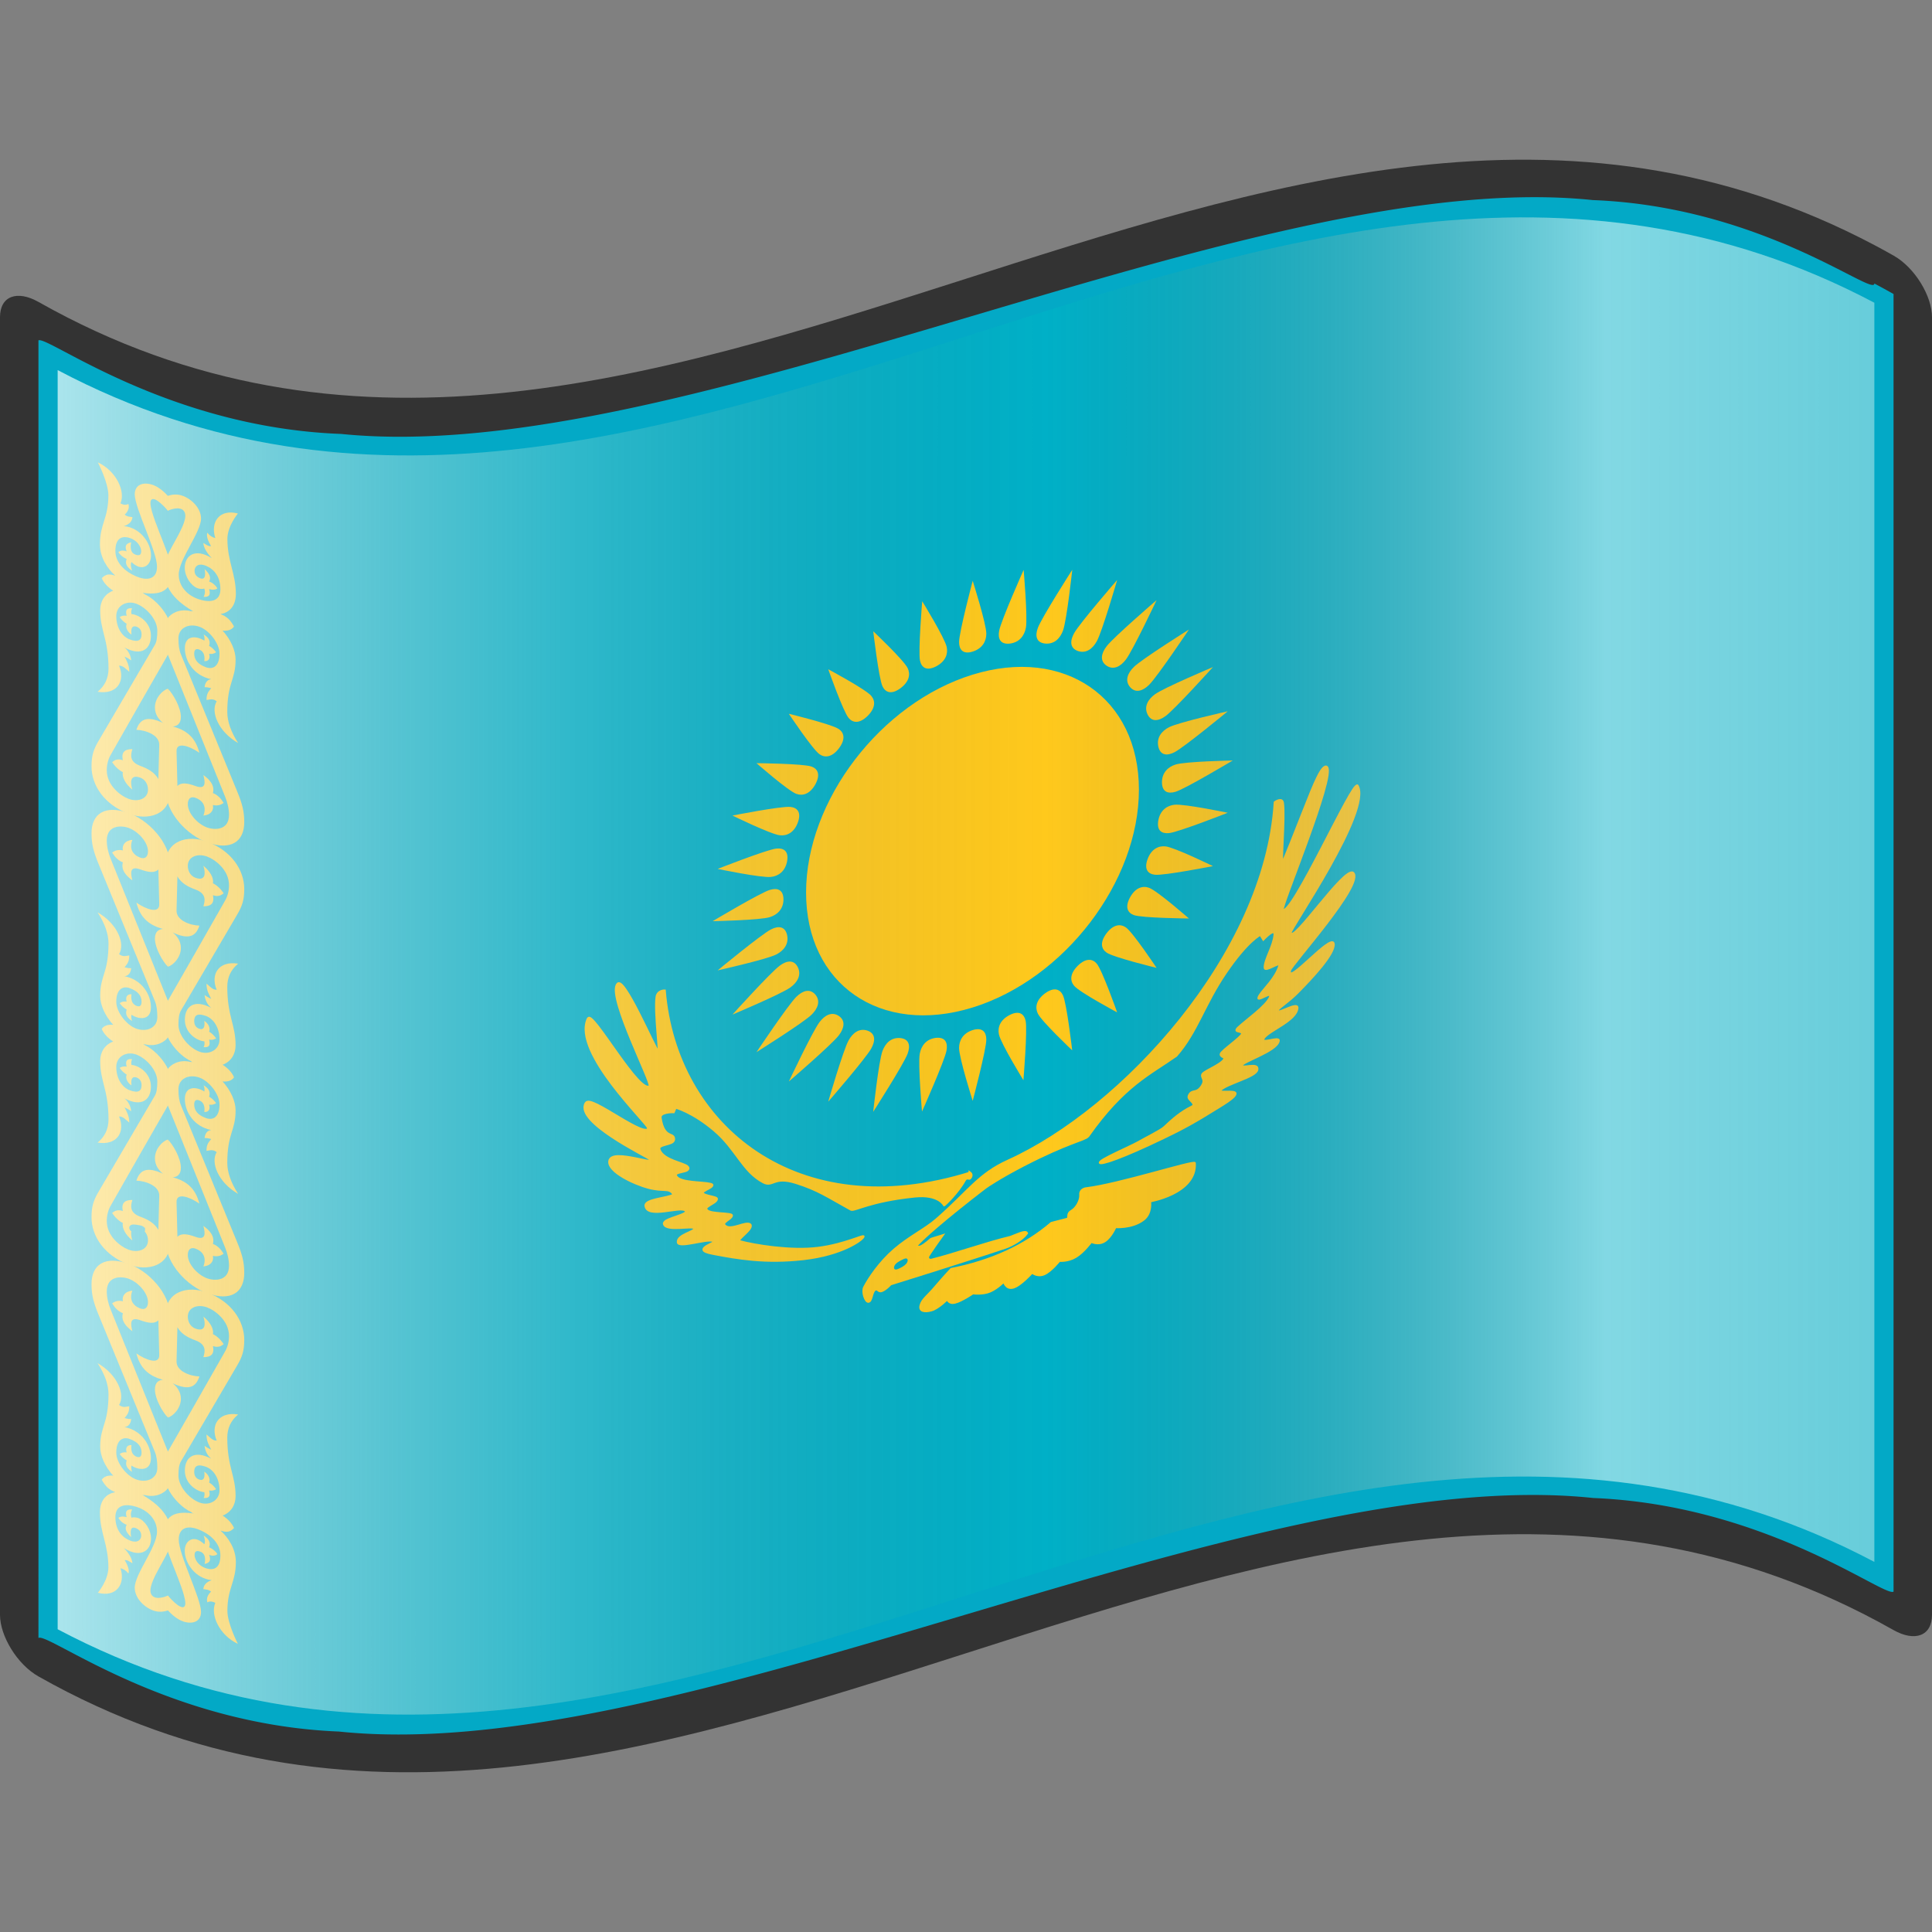 <svg xmlns="http://www.w3.org/2000/svg" xmlns:xlink="http://www.w3.org/1999/xlink" version="1.0" width="64" height="64" viewBox="0 0 256 256" xml:space="preserve"><rect x="0" y="0" width="256" height="256" fill="#808080" stroke="none"/><defs><linearGradient x1="87.397" y1="141.973" x2="240.947" y2="141.973" id="a" gradientUnits="userSpaceOnUse" gradientTransform="translate(-129.37 -94.568) scale(1.568)"><stop style="stop-color:#fff;stop-opacity:.667" offset="0"/><stop style="stop-color:#d7d7d7;stop-opacity:.219" offset=".241"/><stop style="stop-color:#4d4d4d;stop-opacity:0" offset=".459"/><stop style="stop-color:#fff;stop-opacity:.51" offset=".719"/><stop style="stop-color:#f2f2f2;stop-opacity:.4" offset=".874"/><stop style="stop-color:#fff;stop-opacity:.624" offset="1"/></linearGradient><linearGradient x1="87.397" y1="141.973" x2="269.333" y2="141.973" id="c" xlink:href="#a" gradientUnits="userSpaceOnUse" gradientTransform="translate(-129.371 -94.57) scale(1.568)"/><linearGradient id="b"><stop offset="0" style="stop-color:#fff;stop-opacity:0"/><stop offset="1" style="stop-color:#fff;stop-opacity:.361"/></linearGradient><linearGradient xlink:href="#a" id="g" gradientUnits="userSpaceOnUse" gradientTransform="translate(-417.334 -155.522) scale(1.568)" x1="87.397" y1="141.973" x2="269.333" y2="141.973"/><path id="f" d="M0-76.45C4-76.5 5.5-79 5.5-82c0-4-5.5-23.05-5.5-23.05S-5.5-86-5.5-82c0 3 1.5 5.55 5.5 5.55z"/><path id="d" d="M-1 15C-1 5 8-.14 15.072-.14c9.528 0 14.601 5.683 14.601 13.122 0 4.217-.774 6.863-2.723 10.9 0 0-15.718 32.605-21.836 45.217-.763 1.573-1.01 3.363-1.01 5.988 0 4.054 3.942 7.368 8.075 7.469 3.767.094 7.872-3.504 7.872-7.603 0-4.98-2.59-7.2-5.248-7.2-3.272 0-4.575 1.342-4.575 3.634 0 1.596.773 2.287 1.884 2.287 2.806 0 2.018-3.768 2.018-3.768 1.394.305 2.539 1.725 1.884 3.5 1.02.226 1.975.76 2.725 1.614-.752.728-1.615 1.29-2.725 1.48.657 2.165-.22 3.222-2.12 3.667.384-.832.397-1.598.27-2.321-2.99.848-7.57-.501-7.57-5.652 0-5.114 3.558-9.42 10.228-8.344-1.587-.756-2.394-2.305-2.557-4.037 1.21.471 2.557.539 2.557.539-.78-1.372-1.864-2.555-1.817-5.249 1.237.561 2.385 1.6 3.97.942-2.488-4.882.568-11.598 8.343-13.188-2.845 3.327-4.239 6.92-4.239 10.497 0 11.591 3.23 13.54 3.23 21.599 0 3.371-1.738 7.013-5.181 9.487v-.135c2.276.608 3.734 1.726 4.572 3.245-5.2 1.471-12.759 1.444-16.818-.15C4.216 86.863.96 83.29 0 81.48c-.96-1.812-2.824-8.365 0-14.265 3.09-6.457 17.661-37.277 22.204-46.966.964-2.055 1.548-4.234 1.548-6.594 0-5.935-5.45-8.007-8.545-8.007-3.701 0-7.47 2.812-7.47 6.325 0 2.225 1.212 3.566 2.962 3.566 4.183 0 3.929-3.55 3.095-5.787 2.603 1.168 4.116 3.252 3.7 5.45 1.474.202 2.877.9 4.172 2.356-1.019 1.283-2.261 2.253-4.172 2.287.835 3.41-1.454 4.852-3.7 5.652.71-2.502 1.177-5.383-3.095-5.383-3.115 0-5.568-.538-6.998-2.556-.084 2.691-.337 13.322-.337 13.322-.18 3.995 5.36 3.881 8.882 2.692-1.329 4.601-4.054 7.09-10.362 6.46 1.53.638 3.162 2.075 3.162 4.844C5.046 48.623 2 52.773 0 54l-1-39z"/><path id="e" d="M0-35.599s4.753-3.984 6.367-1.986C8.963-34.37-1.615-18.36-1.615-12.72-1.615-3.466 4.575-.95 12.22.372 17.348 1.258 25.7 0 25.7 0c-1.573-2.108-2.595-2.729-5.245-2.898 2.95-1.527 5.954-4.844 5.954-10.007 0-7.962-3.286-11.243-3.286-20.218 0-4.98 4.093-11.318 4.093-11.318-7.234.722-10.82 7.405-8.78 12.745-1.151.165-2.197-.093-3.095-.942-.53 1.48.307 3.198 1.426 4.679-.902.48-1.564.192-3-.104.136 1.526 1.053 3.146 3.294 4.671-6.504-1.684-10.506 2.838-10.506 7.572 0 3.575 2.512 6.138 4.967 6.138.793 0 1.959-.326 2.616-.815.464.984.225 2.3-.253 3.285 1.8-.475 2.942-1.54 2.13-3.76 1.381-.127 2.48-.592 3.229-1.48-.758-.968-1.908-1.526-3.23-1.48 1.007-2.072-.115-3.232-1.75-4.172 0 0 1.04 4.172-1.614 4.172-1.194 0-2.281-.388-2.281-2.143 0-1.528 1.339-3.644 4.434-3.51 3.095.135 5.604 2.13 5.604 7.058 0 4.547-3.676 6.808-8.52 6.954-4.369.135-7.666-2.226-7.666-6.722 0-5.983 8.659-19.621 8.659-24.954 0-4-3.607-6.234-7.136-6.234-4.575 0-8.435 4.52-8.435 4.52L0-35.599z"/></defs><g style="display:inline"><path style="fill:url(#c)" d="M248.36 206.96c-80.24-42.452-160.48 51.377-240.72 8.925V48.631C87.982 90.163 169.345-2.03 248.36 40.115V206.96z"/></g><path style="fill:none" d="M0 256V0h256v256"/><path d="M-39.602-28.48c-81.088-42.902-162.177 53.377-243.266 7.533-2.814-1.588-5.095-.793-5.095 2.024v171.941c0 2.811 2.281 6.579 5.095 8.165 81.937 46.325 163.874-52.464 245.81-6.14 2.814 1.587 5.095.792 5.095-2.025v-171.94c0-2.811-2.28-6.578-5.095-8.166-.848-.48-1.696-.943-2.544-1.392z" style="fill:#333;fill-opacity:1" transform="translate(287.963 60.952)"/><path d="M-39.602-23.385c0 1.854-14.892-10.206-37.31-11.055-22.416-2.351-52.355 6.506-82.452 15.427-30.097 8.9-60.348 17.89-83.388 15.56-23.04-.853-38.868-13.027-40.116-12.4V156.09c1.235-.803 16.907 11.48 39.798 12.395 22.89 2.399 53-6.57 83.108-15.508 30.109-8.93 60.218-17.856 83.107-15.437 22.891.932 38.563 13.21 39.797 12.409V-21.993a107.093 107.093 0 0 0-2.544-1.392z" style="fill:#00b0cf;fill-opacity:.941" transform="translate(287.963 60.952)"/><path d="M-39.602 146.008c-80.24-42.452-160.479 51.376-240.718 8.927V-11.911c80.24 42.45 160.48-51.38 240.718-8.927v166.846z" style="fill:#00b0c7;fill-opacity:1" transform="translate(287.963 60.952)"/><g transform="matrix(1 .365 0 1 341.734 126.18)"><use transform="matrix(.341 0 0 .341 -319.488 159.847)" style="fill:#ffc91c" width="1000" height="500" xlink:href="#d"/><use transform="matrix(-.341 0 0 .341 -319.488 159.847)" style="fill:#ffc91c" width="1000" height="500" xlink:href="#d"/><use transform="matrix(.341 0 0 -.341 -319.488 189.715)" style="fill:#ffc91c" width="1000" height="500" xlink:href="#e"/><use transform="matrix(-.341 0 0 -.341 -319.488 189.715)" style="fill:#ffc91c" width="1000" height="500" xlink:href="#e"/><use transform="matrix(.341 0 0 .341 -319.488 100.11)" style="fill:#ffc91c" width="1000" height="500" xlink:href="#d"/><use transform="matrix(-.341 0 0 .341 -319.488 100.11)" style="fill:#ffc91c" width="1000" height="500" xlink:href="#d"/><use transform="matrix(-.341 0 0 -.341 -319.488 100.11)" style="fill:#ffc91c" width="1000" height="500" xlink:href="#d"/><use transform="matrix(.341 0 0 -.341 -319.488 100.11)" style="fill:#ffc91c" width="1000" height="500" xlink:href="#d"/><use transform="matrix(-.341 0 0 -.341 -319.488 159.847)" style="fill:#ffc91c" width="1000" height="500" xlink:href="#d"/><use transform="matrix(.341 0 0 -.341 -319.488 159.847)" style="fill:#ffc91c" width="1000" height="500" xlink:href="#d"/><use transform="matrix(.341 0 0 .341 -319.488 70.242)" style="fill:#ffc91c" width="1000" height="500" xlink:href="#e"/><use transform="matrix(-.341 0 0 .341 -319.488 70.242)" style="fill:#ffc91c" width="1000" height="500" xlink:href="#e"/><path d="M-322.675 154.449c-.022-.282-.614-.114-1.066-.012-.45.102-.716.316-.693.598.022.282.592.141 1.043.04.45-.102.739-.344.716-.626z" style="fill:#00b0c7;fill-opacity:1;fill-rule:evenodd;stroke:#00b0c7;stroke-width:.341px;stroke-linecap:butt;stroke-linejoin:miter;stroke-opacity:1"/></g><g transform="matrix(1 -.309 0 1 297.247 -57.306)"><path d="M-168.742 160.59c-22.906.079-39.002-18.27-40.456-36.635 0 0-.901-.343-1.018.468-.28 1.942.523 7.909.224 7.503-.556-.752-4.74-11.95-5.498-10.74-1.02 1.63 4.678 14.373 4.357 14.751-1.153 1.364-7.69-12.441-8.215-11.422-1.995 3.867 8.084 16.403 8.012 16.93-.228 1.67-7.666-6.744-8.287-5.843-1.4 2.028 8.02 9.438 8.51 10.007 1.456 1.688-5.16-2.991-5.364-1.374-.168 1.322 3.207 3.985 5.22 5.138 2.013 1.154 2.664.798 3.24 1.785.435.745-3.783-.478-3.665.458.23 1.835 4.632 1.443 5.294 2.27.662.828-2.997.196-2.85.876.256 1.199 3.982 1.375 4.04 1.883.063.535-2.347.164-2.194 1.145.13.84 3.786.662 4.679 1.258.893.596-3.273.08-.03 1.7 3.243 1.622 6.95 3.429 12.027 4.421 5.078.993 7.661-.12 7.848-.45.187-.33-2.404.267-6.005-.387-3.6-.655-8.415-2.935-10.381-4.077-.616-.359 1.914-1.087 1.385-1.782-.53-.695-2.569.097-3.358-.901-.508-.643.964-.656.927-1.059-.035-.383-2.813-1.026-3.309-1.72-.496-.695 1.258-.585 1.324-1.06.046-.336-1.744-.93-1.876-1.394-.133-.463 2.007-.332 1.008-.893-1.07-.601-3.966-1.345-4.51-2.38-.537-1.02 2.208.147 1.491-.832-.48-.657-3.148-1.8-3.706-3.342-.38-1.053 1.879-.134 1.912-.797.052-1.048-1.342-.377-1.78-3.4-.142-.988 1.77-.329 1.77-.329l.264-.53s2.25 1.258 5.162 4.633 3.738 6.57 6.485 8.868c1.309 1.094 1.331-.443 4.31 1.41 2.977 1.853 4.212 3.147 7.312 5.808.434.373 2.46-.368 8.45.87 3.215.665 3.884 2.367 3.884 2.367.015.062 1.793-1.093 2.647-2.382.338-.51.671-.024.772-.111.348-.303-.052-.709-.052-.709zM-153.348 167.415c-.828-.155-.722.5-.722.5.064.83-.54 1.706-1.217 1.884-.532.14-.27.53-.45.893l-2.221-.111c-3.535 1.927-7.962 2.59-13.274 2 0 0-1.11.846-2.11 1.721-1 .875-1.68 1.07-1.889 1.777-.208.708.528 1.083 1.444 1.111.917.028 2.11-.833 2.11-.833s.154.708 1 .777c.848.07 2.389-.5 2.389-.5s1.291.581 2.277.456c.986-.125 1.821-.748 1.821-.748s.262 1.14 1.233 1.181c.972.042 2.5-1.222 2.5-1.222s.708.833 1.61.722c.903-.11 2-1.166 2-1.166s1.11.472 2.166.167c1.055-.306 2.055-1.389 2.055-1.389s.93.778 1.777.5c.847-.278 1.403-1.455 1.403-1.455s2.264.895 3.762.178c1.06-.508.778-2.166.778-2.166s6.22.903 5.942-3.166c-.029-.42-9.98-.283-14.384-1.11z" style="fill:#ffc91c;fill-opacity:1;fill-rule:evenodd;stroke:#ffc91c;stroke-width:.341px;stroke-linecap:butt;stroke-linejoin:miter;stroke-opacity:1"/><path d="M-166.553 163.116s1.78-.687 4.995-1.352c5.99-1.239 8.065-.836 8.499-1.21 4.754-5.272 8.235-5.697 11.685-7.058 2.747-2.298 3.638-5.588 6.55-8.963 2.911-3.375 4.619-3.644 4.619-3.644l.392.753s1.561-1.176 1.482-.182c-.119 1.492-1.353 2.926-1.3 3.975.032.662 2.132-.289 1.943.318-.489 1.565-2.172 2.526-2.654 3.182-.717.98 1.913-.344 1.376.677-.544 1.035-3.201 2.067-4.235 2.727-.637.406.694.494.562.957-.133.463-2.88 1.473-2.833 1.81.066.474.743.52.414.879-.576.63-2.843.72-2.878 1.102-.037.404.478.8-.03 1.442-.79.997-1.414-.001-1.742.808-.19.469 1.3 1.409.294 1.592-1.385.253-2.414.836-3.595 1.583-.445.281-2.46.658-3.627.958-.771.198-5.014.727-4.837 1.063.174.332 2.86.294 8.508-.682 2.453-.425 3.864-.73 7.684-1.937 4.368-1.38-1.12-1.477-.226-2.073.894-.596 4.7-.304 4.83-1.145.153-.98-2.105-.686-2.044-1.22.06-.508 4.616-.496 4.873-1.695.146-.68-2.606-.199-1.944-1.026.661-.827 4.308-1.002 4.425-2.572.07-.94-2.97.193-2.57-.572.16-.307 1.387-.642 2.607-1.494 1.903-1.327 4.935-3.627 4.767-4.95-.205-1.616-6.297 3.766-5.772 1.706.186-.729 9.94-8.45 8.34-10.324-1.086-1.272-8.037 7.03-8.264 5.361-.072-.527 10.844-12.877 8.849-16.744-.526-1.02-8.736 14.738-9.89 13.375-.32-.379 7.008-15.544 5.845-17.076-.564-.745-1.707 1.776-2.963 4.576-1.257 2.8-2.628 5.88-2.906 6.257-.3.406.318-5.933.038-7.875-.117-.811-1.018-.468-1.018-.468-1.268 19.76-20.266 34.433-35.397 36.598-3.935.563-5.19 2.41-9.477 4.834-1.45.82-3.673 1.207-5.596 2.28-1.924 1.072-3.293 2.702-3.929 3.71-.308.489.132 1.921.538 2.09.406.17.377-1.066.83-1.283.454-.217.454.444.982.415.529-.028 1.133-.528 1.133-.528s10.679-.02 15.248-.151c.819-.024 2.189-.353 2.77-.975-.176-.504-1.411-.224-2.19-.187-3.224-.23-7.452-.025-10.466-.21 0 0-.498-.033-.453-.516.02-.214 1.926-2.266 1.926-2.266h-1.51s-.907.52-1.36.567c-.453.047-.63-.244-.453-.378 2.305-1.75 9.155-4.84 9.155-4.84z" style="fill:#ffc91c;fill-opacity:1;fill-rule:evenodd;stroke:#ffc91c;stroke-width:.341px;stroke-linecap:butt;stroke-linejoin:miter;stroke-opacity:1"/><path d="M-177.143 169.579c-.019-.236-.515-.095-.892-.01-.378.085-.6.264-.58.5.018.237.495.119.872.034.378-.085.619-.288.6-.524z" style="fill:#00b0c7;fill-opacity:1;fill-rule:evenodd;stroke:#00b0c7;stroke-width:.341px;stroke-linecap:butt;stroke-linejoin:miter;stroke-opacity:1"/><use transform="rotate(11.248 -676.583 -796.356) scale(.328)" style="fill:#ffc91c" width="1000" height="500" xlink:href="#f"/><use transform="rotate(22.499 -377.514 -364.854) scale(.328)" style="fill:#ffc91c" width="1000" height="500" xlink:href="#f"/><use transform="rotate(33.75 -276.528 -219.155) scale(.328)" style="fill:#ffc91c" width="1000" height="500" xlink:href="#f"/><use transform="rotate(45 -225.045 -144.88) scale(.328)" style="fill:#ffc91c" width="1000" height="500" xlink:href="#f"/><use transform="rotate(56.25 -193.342 -99.14) scale(.328)" style="fill:#ffc91c" width="1000" height="500" xlink:href="#f"/><use transform="rotate(67.5 -171.504 -67.635) scale(.328)" style="fill:#ffc91c" width="1000" height="500" xlink:href="#f"/><use transform="rotate(78.75 -155.277 -44.224) scale(.328)" style="fill:#ffc91c" width="1000" height="500" xlink:href="#f"/><use transform="rotate(90 -142.528 -25.83) scale(.328)" style="fill:#ffc91c" width="1000" height="500" xlink:href="#f"/><use transform="rotate(101.25 -132.065 -10.735) scale(.328)" style="fill:#ffc91c" width="1000" height="500" xlink:href="#f"/><use transform="rotate(112.5 -123.167 2.102) scale(.328)" style="fill:#ffc91c" width="1000" height="500" xlink:href="#f"/><use transform="rotate(123.75 -115.367 13.354) scale(.328)" style="fill:#ffc91c" width="1000" height="500" xlink:href="#f"/><use transform="rotate(135 -108.348 23.48) scale(.328)" style="fill:#ffc91c" width="1000" height="500" xlink:href="#f"/><use transform="rotate(146.25 -101.88 32.813) scale(.328)" style="fill:#ffc91c" width="1000" height="500" xlink:href="#f"/><use transform="rotate(157.501 -95.786 41.605) scale(.328)" style="fill:#ffc91c" width="1000" height="500" xlink:href="#f"/><use transform="rotate(-146.25 -66.48 83.884) scale(.328)" style="fill:#ffc91c" width="1000" height="500" xlink:href="#f"/><use transform="rotate(-135 -60.01 93.217) scale(.328)" style="fill:#ffc91c" width="1000" height="500" xlink:href="#f"/><use transform="rotate(-123.75 -52.99 103.344) scale(.328)" style="fill:#ffc91c" width="1000" height="500" xlink:href="#f"/><use transform="rotate(-112.5 -45.192 114.596) scale(.328)" style="fill:#ffc91c" width="1000" height="500" xlink:href="#f"/><use transform="rotate(-101.25 -36.293 127.433) scale(.328)" style="fill:#ffc91c" width="1000" height="500" xlink:href="#f"/><use transform="rotate(-90 -25.83 142.528) scale(.328)" style="fill:#ffc91c" width="1000" height="500" xlink:href="#f"/><use transform="rotate(-78.75 -13.08 160.922) scale(.328)" style="fill:#ffc91c" width="1000" height="500" xlink:href="#f"/><use transform="rotate(-67.5 3.147 184.332) scale(.328)" style="fill:#ffc91c" width="1000" height="500" xlink:href="#f"/><use transform="rotate(-56.25 24.985 215.837) scale(.328)" style="fill:#ffc91c" width="1000" height="500" xlink:href="#f"/><use transform="rotate(-45 56.69 261.575) scale(.328)" style="fill:#ffc91c" width="1000" height="500" xlink:href="#f"/><circle r="68.7" transform="translate(-168.387 116.726) scale(.321)" style="fill:#ffc91c;fill-opacity:1"/><use transform="translate(-168.359 116.698) scale(.328)" style="fill:#ffc91c;fill-opacity:1" width="1000" height="500" xlink:href="#f"/><use transform="rotate(168.752 -89.926 50.058) scale(.328)" style="fill:#ffc91c;fill-opacity:1" width="1000" height="500" xlink:href="#f"/><use transform="rotate(180 -84.18 58.349) scale(.328)" style="fill:#ffc91c;fill-opacity:1" width="1000" height="500" xlink:href="#f"/><use transform="rotate(-168.752 -78.432 66.64) scale(.328)" style="fill:#ffc91c;fill-opacity:1" width="1000" height="500" xlink:href="#f"/><use transform="rotate(-157.501 -72.573 75.093) scale(.328)" style="fill:#ffc91c;fill-opacity:1" width="1000" height="500" xlink:href="#f"/><use transform="rotate(-33.75 108.174 335.85) scale(.328)" style="fill:#ffc91c;fill-opacity:1" width="1000" height="500" xlink:href="#f"/><use transform="rotate(-22.499 209.167 481.543) scale(.328)" style="fill:#ffc91c;fill-opacity:1" width="1000" height="500" xlink:href="#f"/><use transform="rotate(-11.248 508.273 913.02) scale(.328)" style="fill:#ffc91c;fill-opacity:1" width="1000" height="500" xlink:href="#f"/></g><path d="M-39.603 146.008c-80.24-42.452-160.48 51.377-240.72 8.925V-11.913c80.24 42.451 160.48-51.377 240.72-8.925v166.846z" style="fill:url(#g)" transform="translate(287.963 60.952)"/></svg>